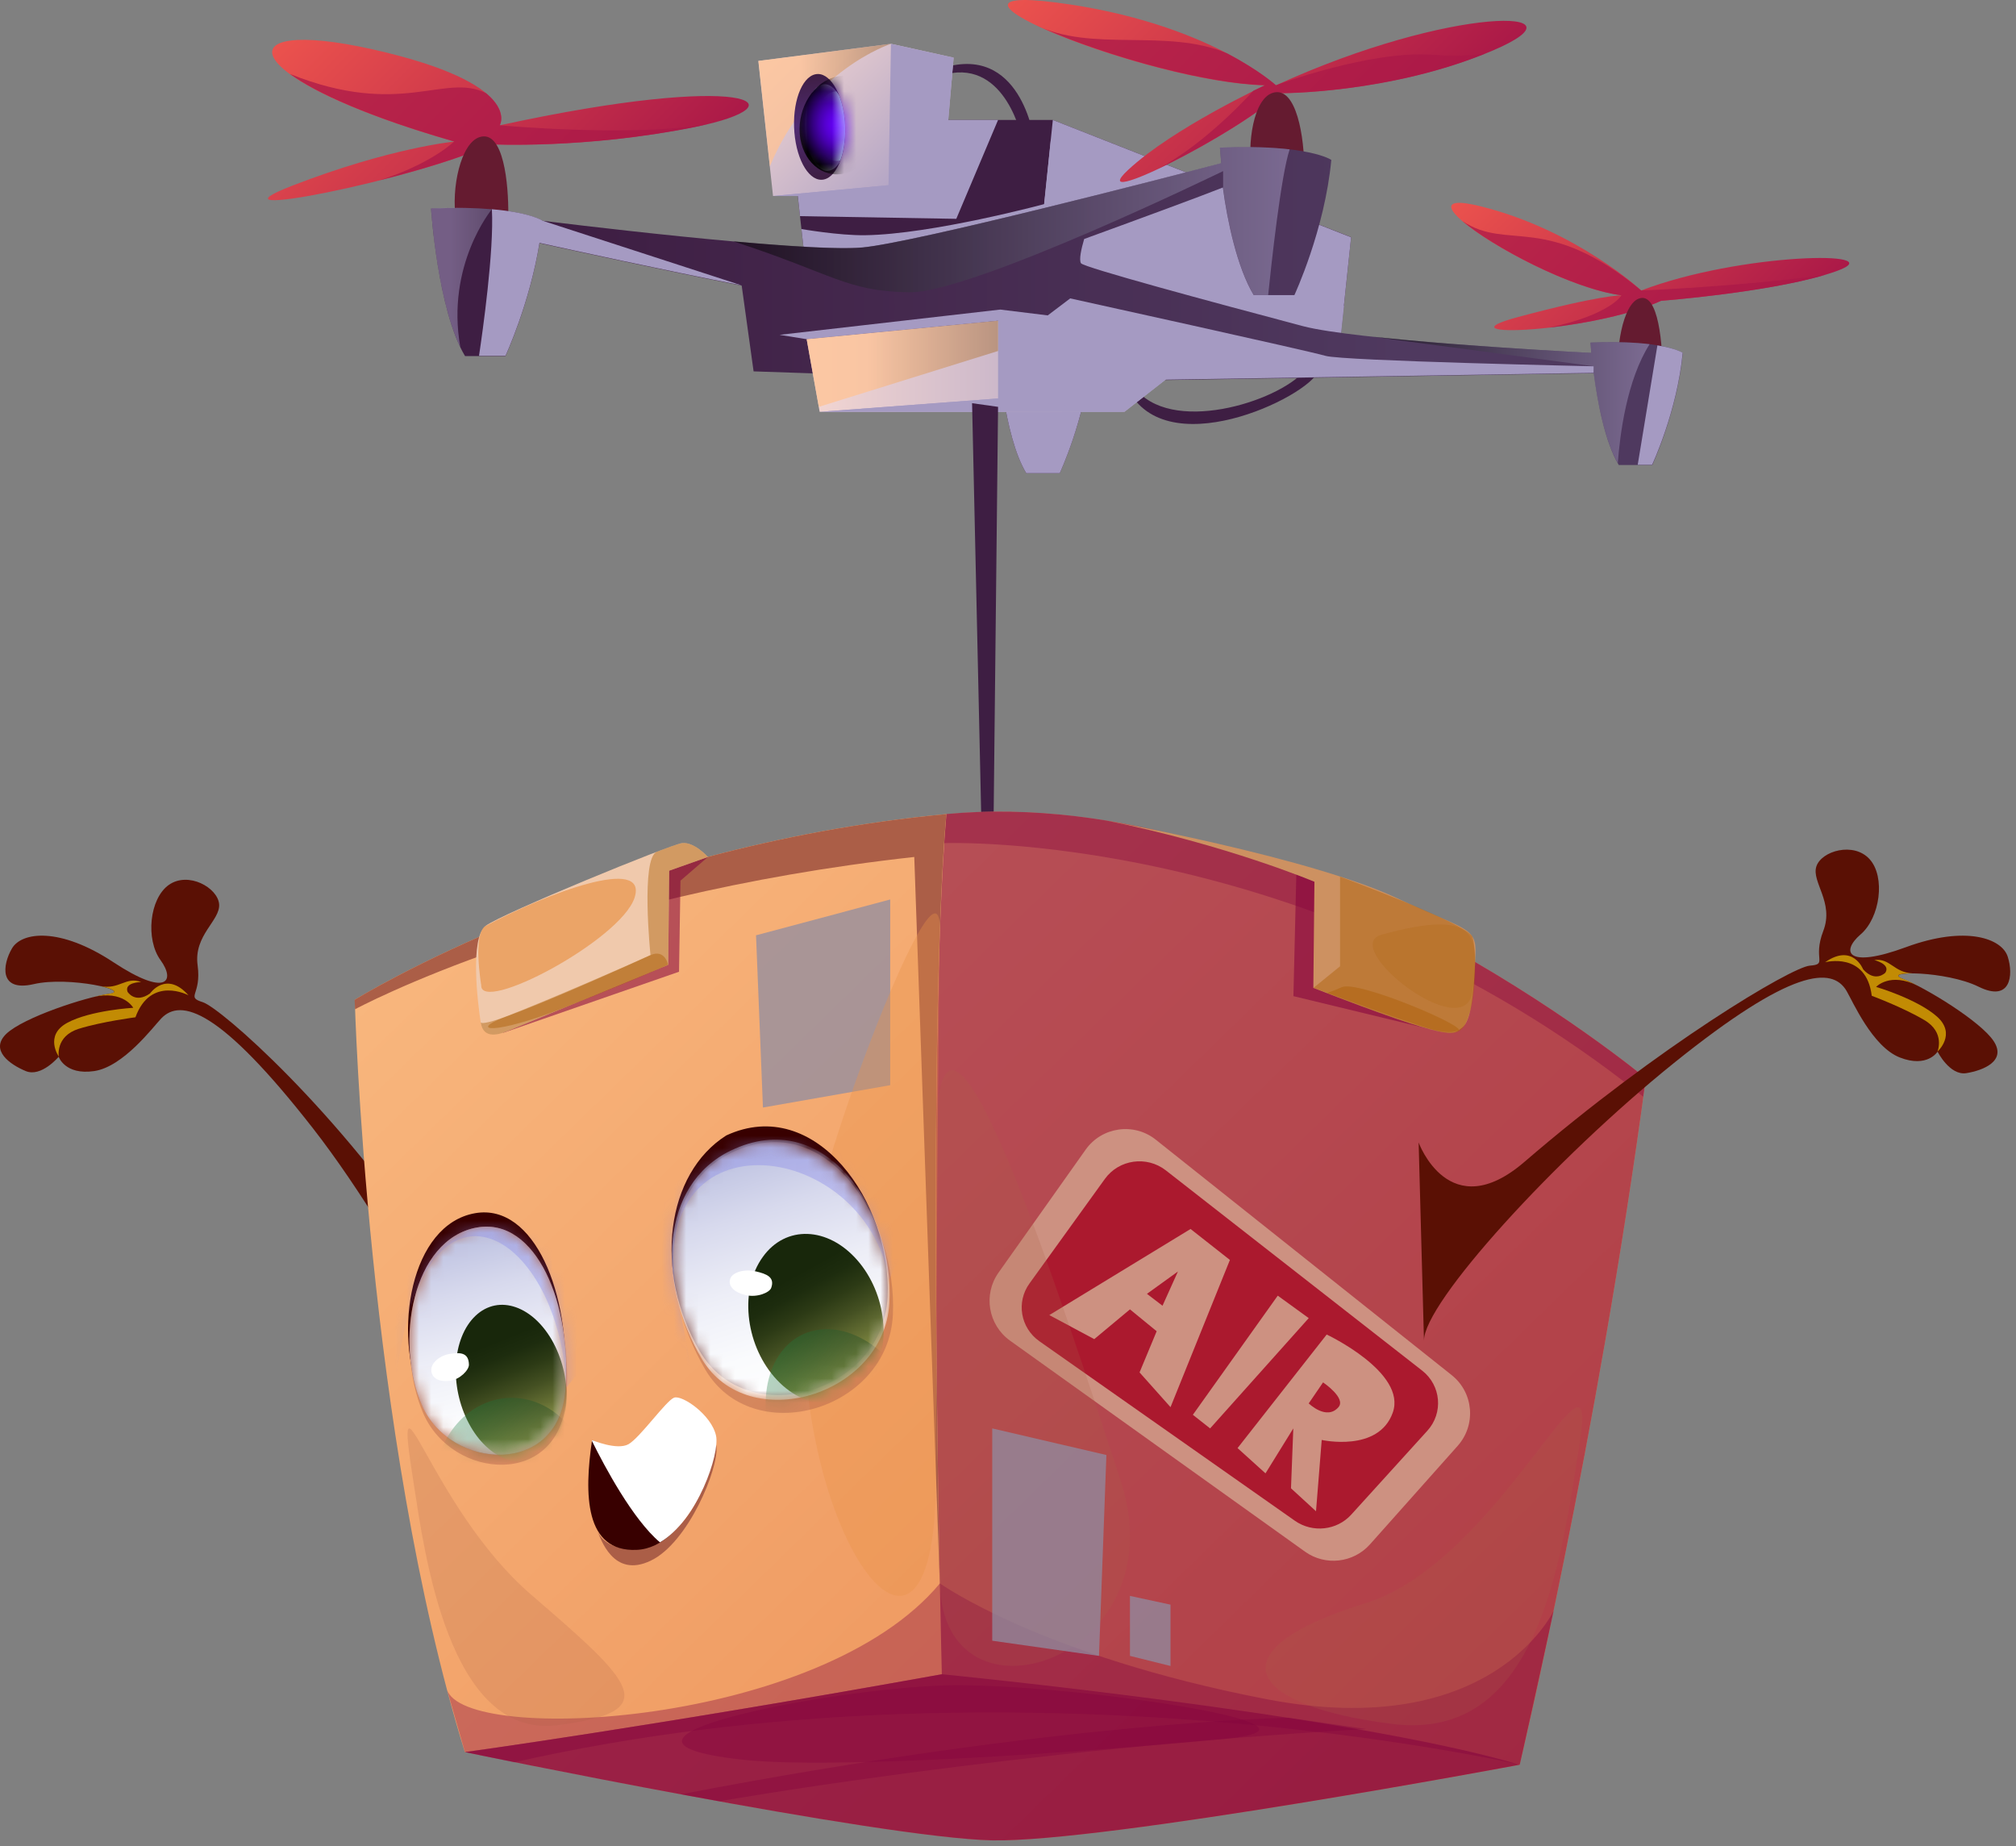 <?xml version="1.0" encoding="UTF-8"?> <svg xmlns="http://www.w3.org/2000/svg" width="166" height="152" viewBox="0 0 166 152" fill="none"><rect x="0" y="0" width="166" height="152" fill="#808080" stroke="none"/> <path d="M42.152 124.427C42.902 121.417 33.482 102.787 25.782 92.917C18.082 83.047 14.892 82.177 13.282 83.847C12.612 84.547 10.162 87.837 7.752 88.187C5.342 88.537 4.832 87.007 4.832 87.007C4.832 87.007 3.402 88.717 2.122 88.187C0.842 87.657 -0.878 86.467 0.522 85.117C1.922 83.777 7.052 82.087 8.992 81.827C10.932 81.567 5.672 80.357 2.782 81.027C-0.108 81.697 0.192 79.437 0.992 78.077C1.802 76.717 4.942 76.317 9.342 79.227C13.742 82.127 14.462 80.767 13.222 79.057C11.972 77.347 12.302 73.987 13.902 72.857C15.512 71.727 17.922 73.087 18.042 74.437C18.162 75.787 15.932 76.987 16.272 79.477C16.612 81.967 15.252 82.057 16.702 82.517C18.142 82.977 27.812 91.357 35.882 103.607C42.942 114.327 41.082 105.387 41.082 105.387L47.722 114.067L44.352 123.997L42.152 124.427Z" fill="#5A1004"></path> <path d="M5.532 84.217C7.442 83.177 10.972 82.977 10.972 82.977C10.972 82.977 10.152 81.497 7.652 82.097C8.182 81.967 8.642 81.867 8.992 81.817C9.822 81.707 9.332 81.417 8.272 81.187C9.812 81.507 10.362 80.377 11.622 80.857C11.622 80.857 10.212 80.867 10.502 81.657C10.502 81.657 11.112 82.667 12.352 81.797C12.352 81.797 13.682 79.877 15.522 81.947C15.522 81.947 12.422 80.287 11.152 83.757C11.152 83.757 8.422 84.107 6.482 84.707C4.542 85.317 4.842 86.997 4.842 86.997C4.842 86.997 3.622 85.257 5.532 84.217Z" fill="#C28B04"></path> <path d="M77.942 6.098C82.882 4.947 84.162 11.457 84.162 11.457H85.142C85.142 11.457 84.072 3.408 77.402 5.668C70.742 7.918 77.942 6.098 77.942 6.098Z" fill="#3E1E43"></path> <path d="M92.712 31.677C95.632 38.528 107.772 32.688 108.552 30.547C109.322 28.407 109.612 27.988 107.402 30.547C105.192 33.108 96.292 35.877 93.372 31.848C90.442 27.808 92.712 31.677 92.712 31.677Z" fill="#3E1E43"></path> <path d="M135.142 23.917C135.142 23.917 129.802 18.957 121.962 16.997C114.132 15.037 126.862 23.427 133.512 24.317C133.512 24.317 131.792 24.277 124.982 26.107C118.162 27.937 131.032 27.397 136.772 24.767C136.772 24.767 146.592 24.007 151.262 22.307C155.932 20.607 143.302 20.797 135.142 23.917Z" fill="url(#paint0_linear_107_710)"></path> <path opacity="0.75" d="M150.262 22.637C143.292 23.598 135.142 23.918 135.142 23.918C127.262 17.407 124.202 20.727 120.412 18.198C122.802 20.258 129.352 23.758 133.512 24.317C133.512 24.317 132.632 25.907 127.542 26.977C130.512 26.637 134.302 25.898 136.772 24.767C136.772 24.767 145.322 24.108 150.262 22.637Z" fill="#AB1948"></path> <path d="M41.152 10.318C41.152 10.318 43.202 6.877 30.702 4.067C18.202 1.257 19.362 6.477 37.402 11.658C37.402 11.658 32.182 12.148 24.092 15.277C16.012 18.407 34.302 14.787 40.402 11.887C40.402 11.887 48.162 12.287 57.222 10.457C66.292 8.617 61.692 5.847 41.152 10.318Z" fill="url(#paint1_linear_107_710)"></path> <path opacity="0.75" d="M41.152 10.317C41.152 10.317 41.822 9.177 40.032 7.677C36.602 5.947 33.042 9.767 23.872 6.087C25.982 7.637 30.432 9.647 37.402 11.647C37.402 11.647 35.512 13.497 31.242 14.847C34.692 13.977 38.292 12.887 40.412 11.877C40.412 11.877 48.172 12.277 57.232 10.447C57.632 10.367 58.002 10.277 58.352 10.197C52.222 11.337 41.152 10.317 41.152 10.317Z" fill="#AB1948"></path> <path d="M39.492 11.288C41.472 10.658 41.882 15.158 41.852 17.708C41.832 20.258 38.002 20.798 37.552 18.148C37.122 15.498 37.942 11.778 39.492 11.288Z" fill="#651B30"></path> <path d="M82.182 28.898C82.182 28.898 82.622 35.848 84.502 38.958H87.262C87.262 38.958 89.332 34.518 89.772 29.738C89.772 29.738 88.242 28.648 82.182 28.898Z" fill="#3E1E43"></path> <path d="M82.182 28.898C82.182 28.898 82.622 35.848 84.502 38.958H87.262C87.262 38.958 89.332 34.518 89.772 29.738C89.772 29.738 88.242 28.648 82.182 28.898Z" fill="#A59AC2"></path> <path d="M66.152 20.307L64.992 9.877H86.692L111.252 19.527L110.272 28.857L66.152 20.307Z" fill="#3E1E43"></path> <path d="M86.532 11.447L87.822 14.977L110.662 25.188L110.272 28.858L85.142 24.567L85.982 16.808L86.532 11.447Z" fill="#A59AC2"></path> <path d="M62.442 5.017L63.652 16.137H77.542L78.522 4.747L73.362 3.607L62.442 5.017Z" fill="url(#paint2_linear_107_710)"></path> <path d="M73.362 3.607L73.162 15.247L63.652 16.137H65.692L65.872 17.797L78.742 18.017L82.182 9.877H78.082L78.522 4.747L73.362 3.607Z" fill="#A59AC2"></path> <path d="M86.692 9.877L85.972 16.807C85.972 16.807 76.752 19.287 71.242 19.367C69.062 19.397 65.992 18.857 65.992 18.857L66.152 20.307L82.362 24.757L110.272 28.857L110.422 27.417L111.252 19.537L86.692 9.877Z" fill="#A59AC2"></path> <path d="M105.062 7.028C105.062 7.028 99.452 1.818 86.972 0.208C74.492 -1.392 94.442 6.778 104.162 7.028C104.162 7.028 96.592 10.537 92.882 13.998C89.172 17.457 102.052 10.938 105.412 7.678C105.412 7.678 114.532 7.728 122.902 4.168C131.272 0.608 119.492 0.408 105.062 7.028Z" fill="url(#paint3_linear_107_710)"></path> <path opacity="0.75" d="M122.292 4.408C121.222 4.558 119.812 4.648 117.952 4.508C112.772 4.138 105.062 7.018 105.062 7.018C105.062 7.018 103.752 5.818 101.032 4.388C96.022 2.278 89.842 4.368 85.222 2.018C89.402 4.038 98.502 6.858 104.162 7.008C104.162 7.008 103.792 7.178 103.202 7.468C103.202 7.468 99.442 11.738 95.332 13.908C98.602 12.368 103.522 9.498 105.422 7.658C105.412 7.678 114.092 7.708 122.292 4.408Z" fill="#AB1948"></path> <path d="M104.792 7.647C106.772 7.017 107.412 11.417 107.392 13.967C107.372 16.517 103.542 17.057 103.092 14.407C102.652 11.757 103.232 8.137 104.792 7.647Z" fill="#651B30"></path> <path d="M134.932 24.588C136.582 23.958 136.922 28.458 136.902 31.008C136.882 33.558 133.692 34.098 133.322 31.448C132.952 28.798 133.632 25.078 134.932 24.588Z" fill="#651B30"></path> <path d="M130.962 28.207C130.962 28.207 130.982 28.537 131.032 29.057C127.782 28.887 111.612 27.987 107.302 26.857C99.742 24.857 89.242 22.017 89.012 21.677C88.832 21.397 89.032 20.497 89.272 19.677C94.242 17.867 98.692 16.227 100.692 15.437C101.062 18.217 101.872 22.037 103.232 24.297H106.582C106.582 24.297 109.082 18.937 109.622 13.167C109.622 13.167 107.772 11.857 100.452 12.157C100.452 12.157 100.482 12.647 100.562 13.437C95.772 14.687 75.392 19.957 71.042 20.377C66.102 20.857 44.662 18.177 44.662 18.177C44.662 18.177 42.812 16.867 35.492 17.167C35.492 17.167 36.032 25.567 38.292 29.317H41.622C41.622 29.317 43.612 25.037 44.422 20.017C47.102 20.607 54.612 22.247 61.072 23.517L62.052 30.577L86.702 31.407L89.382 31.287L88.942 31.407L131.232 30.727C131.532 33.037 132.142 36.387 133.292 38.287H136.052C136.052 38.287 138.122 33.847 138.562 29.067C138.552 29.047 137.022 27.957 130.962 28.207Z" fill="url(#paint4_linear_107_710)"></path> <path d="M66.422 27.927L67.492 33.907H92.592L98.302 29.448L82.182 26.407L66.422 27.927Z" fill="url(#paint5_linear_107_710)"></path> <path d="M67.492 33.908L82.182 32.808V26.408L66.422 27.928L64.192 27.568L82.362 25.488L86.272 25.968L88.122 24.568C88.122 24.568 107.712 28.878 109.142 29.298C110.572 29.718 131.232 30.158 131.232 30.158L131.222 30.698L95.972 31.258L92.592 33.898H67.492V33.908Z" fill="#A59AC2"></path> <path d="M40.502 17.227C40.692 20.617 39.732 27.378 39.442 29.297H41.622C41.622 29.297 43.612 25.017 44.422 19.997C47.102 20.587 54.612 22.227 61.072 23.497L44.662 18.168C44.662 18.157 43.702 17.497 40.502 17.227Z" fill="#A59AC2"></path> <path d="M138.552 29.047C138.552 29.047 138.042 28.688 136.472 28.438L134.852 38.267H136.032C136.042 38.267 138.112 33.828 138.552 29.047Z" fill="#A59AC2"></path> <path opacity="0.52" d="M40.502 17.228C39.222 17.118 37.582 17.068 35.492 17.158C35.492 17.158 35.962 24.568 37.902 28.578C36.702 21.798 40.502 17.228 40.502 17.228Z" fill="url(#paint6_linear_107_710)"></path> <path opacity="0.52" d="M100.712 14.088V15.518C101.082 18.288 101.892 22.058 103.242 24.297H104.422C104.682 21.758 105.472 14.447 106.192 12.297C104.822 12.137 102.962 12.047 100.452 12.148C100.452 12.148 100.482 12.637 100.562 13.428C95.772 14.678 75.392 19.948 71.042 20.367C69.172 20.547 64.932 20.277 60.382 19.867C68.662 22.567 69.642 23.968 74.822 24.067C79.992 24.177 100.712 14.088 100.712 14.088Z" fill="url(#paint7_linear_107_710)"></path> <path opacity="0.52" d="M130.962 28.207C130.962 28.207 130.982 28.538 131.032 29.058C128.682 28.938 119.562 28.427 113.072 27.727C113.062 27.727 131.232 30.157 131.232 30.157L131.222 30.698C131.512 32.958 132.112 36.197 133.212 38.127C133.382 35.797 133.952 31.288 135.832 28.337C134.692 28.198 133.112 28.117 130.962 28.207Z" fill="url(#paint8_linear_107_710)"></path> <path opacity="0.74" d="M63.392 13.697L62.452 5.017L73.362 3.607C73.362 3.607 66.632 5.787 63.392 13.697Z" fill="url(#paint9_linear_107_710)"></path> <path opacity="0.74" d="M66.422 27.927L67.422 33.498L82.182 28.898V26.407L66.422 27.927Z" fill="url(#paint10_linear_107_710)"></path> <path d="M65.412 10.908C65.612 13.297 66.702 15.027 67.842 14.777C68.992 14.527 69.762 12.377 69.562 9.988C69.362 7.598 68.272 5.868 67.132 6.118C65.982 6.368 65.212 8.518 65.412 10.908Z" fill="url(#paint11_linear_107_710)"></path> <path d="M67.722 6.958C66.782 7.168 66.152 8.918 66.312 10.878C66.472 12.838 67.362 14.258 68.302 14.047C68.632 13.977 68.922 13.707 69.152 13.318C69.502 12.438 69.662 11.248 69.562 9.988C69.502 9.218 69.342 8.518 69.122 7.928C68.742 7.228 68.242 6.838 67.722 6.958Z" fill="#A59AC2"></path> <path d="M67.162 10.768C67.292 12.338 68.162 13.438 69.102 13.228C69.132 13.218 69.162 13.208 69.192 13.198C69.512 12.328 69.662 11.188 69.562 9.988C69.502 9.218 69.342 8.518 69.122 7.928C69.042 7.778 68.962 7.648 68.872 7.528C68.792 7.528 68.722 7.538 68.642 7.548C67.692 7.768 67.032 9.198 67.162 10.768Z" fill="#D6FFFF"></path> <mask id="mask0_107_710" style="mask-type:luminance" maskUnits="userSpaceOnUse" x="65" y="6" width="5" height="9"> <path d="M65.412 10.908C65.612 13.297 66.702 15.027 67.842 14.777C68.992 14.527 69.762 12.377 69.562 9.988C69.362 7.598 68.272 5.868 67.132 6.118C65.982 6.368 65.212 8.518 65.412 10.908Z" fill="white"></path> </mask> <g mask="url(#mask0_107_710)"> <path d="M65.852 11.037C65.672 8.838 67.022 6.718 68.872 6.308C70.722 5.898 72.362 7.358 72.552 9.558C72.732 11.758 71.382 13.877 69.532 14.287C67.682 14.697 66.032 13.238 65.852 11.037Z" fill="url(#paint12_radial_107_710)"></path> </g> <path d="M89.772 27.837C89.732 29.477 87.462 33.907 87.462 33.907H88.112C88.112 33.907 89.902 30.077 90.252 27.837H89.772Z" fill="#A59AC2"></path> <path d="M78.402 6.097L75.262 7.977V16.137H75.622L76.032 8.357L78.332 6.937L78.402 6.097Z" fill="#A59AC2"></path> <path d="M63.652 16.138L73.162 15.248L77.542 16.138H65.692H63.652Z" fill="#A59AC2"></path> <path d="M67.492 33.908L82.182 32.808L92.592 33.908H67.492Z" fill="#A59AC2"></path> <path d="M80.042 33.197L81.032 77.808H81.702L82.182 33.498L80.042 33.197Z" fill="#3E1E43"></path> <path d="M29.212 82.318C29.212 82.318 30.152 118.008 38.272 144.248C38.272 144.248 72.452 151.328 81.702 151.518C90.952 151.708 125.132 145.298 125.132 145.298C125.132 145.298 131.552 118.478 135.522 88.788C135.522 88.788 106.252 64.378 77.932 67.028C49.602 69.668 29.212 82.318 29.212 82.318Z" fill="url(#paint13_linear_107_710)"></path> <g opacity="0.36"> <path d="M77.922 67.018C77.862 67.768 77.802 68.578 77.742 69.418C77.782 69.418 107.732 68.268 135.182 90.198C135.222 90.228 135.262 90.258 135.302 90.288C135.372 89.788 135.442 89.278 135.512 88.778C135.512 88.778 106.252 64.378 77.922 67.018Z" fill="#83003D"></path> </g> <g opacity="0.55"> <path d="M125.132 145.298C125.132 145.298 131.552 118.478 135.522 88.788C135.522 88.788 106.252 64.378 77.932 67.028C76.232 86.668 77.552 137.848 77.552 137.848C53.382 142.198 38.282 144.258 38.282 144.258C38.282 144.258 72.462 151.338 81.712 151.528C90.952 151.708 125.132 145.298 125.132 145.298Z" fill="#83003D"></path> </g> <path d="M82.222 104.778L89.392 94.658C90.722 92.778 93.372 92.398 95.172 93.838L119.532 113.218C121.342 114.658 121.562 117.308 120.032 119.038L112.802 127.158C111.432 128.688 109.132 128.948 107.462 127.758L83.162 110.378C81.362 109.078 80.942 106.578 82.222 104.778Z" fill="#CD9181"></path> <path d="M84.772 105.668L90.982 97.058C92.142 95.458 94.422 95.138 95.992 96.358L117.102 112.848C118.662 114.068 118.862 116.328 117.532 117.798L111.262 124.708C110.082 126.008 108.082 126.228 106.632 125.218L85.582 110.428C84.022 109.328 83.662 107.198 84.772 105.668Z" fill="#AB192E"></path> <path d="M98.222 116.487L105.212 106.677L107.762 108.527L99.642 117.607L98.222 116.487Z" fill="#CD9181"></path> <path d="M86.402 108.277L90.102 110.257L93.042 107.807L95.242 109.607L93.832 112.997L96.382 115.857L101.272 103.737L98.032 101.188L86.402 108.277ZM95.722 107.507L94.442 106.527L96.992 104.688L95.722 107.507Z" fill="#CD9181"></path> <path d="M109.242 109.878L101.902 119.228L104.202 121.308L106.492 117.608L106.302 122.538L108.362 124.428L108.832 118.558C108.832 118.558 113.512 119.608 114.682 116.308C115.862 112.998 109.242 109.878 109.242 109.878ZM110.212 115.858C109.232 116.988 107.762 115.548 107.762 115.548L108.942 113.818C108.942 113.818 110.862 115.108 110.212 115.858Z" fill="#CD9181"></path> <path d="M77.382 130.378C77.092 115.448 76.622 82.038 77.922 67.028C49.602 69.668 29.202 82.318 29.202 82.318C29.202 82.318 29.212 82.598 29.232 83.098C29.232 83.098 46.532 73.728 75.282 70.558L77.382 130.378Z" fill="#AB5E47"></path> <g opacity="0.55"> <path d="M81.702 151.518C90.952 151.708 125.132 145.298 125.132 145.298C110.972 141.108 77.552 137.848 77.552 137.848C53.382 142.198 38.282 144.258 38.282 144.258C38.282 144.258 72.452 151.328 81.702 151.518Z" fill="#83003D"></path> </g> <g opacity="0.55"> <path d="M106.742 71.957L106.502 82.017L118.502 84.918L109.092 72.297L106.742 71.957Z" fill="#83003D"></path> </g> <path d="M91.102 67.558C91.102 67.558 107.782 70.558 115.002 73.938C120.732 76.618 121.592 76.298 121.492 78.598C121.362 81.658 121.172 84.058 120.382 84.618C119.602 85.178 119.962 85.908 108.142 81.338L108.232 72.598C108.242 72.598 100.962 69.548 91.102 67.558Z" fill="#CD9161"></path> <g opacity="0.44"> <path d="M110.482 81.278C111.792 80.668 120.982 84.598 120.072 84.858C119.162 85.118 118.342 85.278 109.242 81.758C109.242 81.758 109.922 81.548 110.482 81.278Z" fill="#AB5E04"></path> </g> <g opacity="0.21"> <path d="M113.762 76.957C110.212 77.938 120.642 86.157 121.242 81.638C121.832 77.138 121.872 74.728 113.762 76.957Z" fill="#AB5E04"></path> </g> <g opacity="0.55"> <path d="M41.402 85.048L55.912 80.008L56.032 72.508L58.292 70.558L54.572 70.978L41.402 85.048Z" fill="#83003D"></path> </g> <path d="M55.022 79.438L55.102 71.688L58.292 70.558C58.292 70.558 57.162 69.287 56.152 69.418C55.142 69.558 41.322 75.218 39.992 76.228C38.662 77.237 39.352 82.707 39.582 84.168C39.802 85.627 41.172 85.147 41.872 84.858C43.682 84.108 55.022 79.438 55.022 79.438Z" fill="#F0C9AC"></path> <g opacity="0.44"> <path d="M41.862 84.868C43.682 84.108 55.022 79.438 55.022 79.438L55.102 71.688L58.292 70.558C58.292 70.558 57.162 69.287 56.152 69.418C55.942 69.448 55.172 69.718 54.092 70.127C52.742 70.627 53.562 78.638 53.562 78.638C53.562 78.638 39.922 84.907 39.582 84.168C39.792 85.638 41.152 85.157 41.862 84.868Z" fill="#AB5E04"></path> </g> <g opacity="0.44"> <path d="M41.412 83.798C38.692 84.858 40.582 85.278 46.412 82.988C52.242 80.698 55.012 79.438 55.012 79.438C55.012 79.438 54.762 78.098 53.542 78.648C52.332 79.198 45.672 82.138 41.412 83.798Z" fill="#AB5E04"></path> </g> <g opacity="0.68"> <path d="M39.622 81.098C39.482 83.558 51.122 77.398 52.252 73.908C53.382 70.408 45.042 73.538 39.992 76.238C38.902 76.808 39.622 81.098 39.622 81.098Z" fill="#E99247"></path> </g> <g opacity="0.36"> <path d="M36.802 139.088C38.112 143.698 67.592 142.178 77.392 130.368C77.392 130.368 85.672 136.308 104.272 139.898C122.872 143.488 127.932 132.618 127.932 132.618L125.142 145.288C125.142 145.288 83.602 135.748 42.342 145.098L38.282 144.248L36.802 139.088Z" fill="#83003D"></path> </g> <g opacity="0.36"> <path d="M59.232 148.308C59.232 148.308 83.492 144.008 112.482 142.358L106.092 141.428C106.092 141.428 87.312 141.728 56.082 147.728L59.232 148.308Z" fill="#83003D"></path> </g> <g opacity="0.36"> <path d="M60.982 144.868C46.492 143.218 68.312 139.058 77.752 138.768C87.182 138.488 112.302 142.088 100.662 143.188C89.022 144.288 68.482 145.728 60.982 144.868Z" fill="#83003D"></path> </g> <g opacity="0.2"> <path d="M77.082 93.168C77.422 75.908 87.462 107.188 92.282 121.918C97.102 136.648 77.652 143.068 77.392 130.368C77.122 117.668 77.082 93.168 77.082 93.168Z" fill="#AB5E47"></path> </g> <g opacity="0.2"> <path d="M112.482 131.978C123.402 128.598 131.652 108.608 130.092 118.668C128.532 128.718 126.632 143.418 114.692 141.948C102.752 140.468 99.692 135.938 112.482 131.978Z" fill="#AB5E47"></path> </g> <g opacity="0.2"> <path d="M34.072 122.208C32.222 110.478 35.342 124.048 43.702 131.268C52.062 138.488 54.832 140.928 45.872 142.048C36.902 143.158 34.922 127.588 34.072 122.208Z" fill="#AB5E47"></path> </g> <path opacity="0.74" d="M62.252 77.008L73.302 74.058V89.348L62.822 91.188L62.252 77.008Z" fill="#908DA2"></path> <g opacity="0.35"> <path d="M77.372 77.007C77.822 68.278 68.072 93.698 66.782 101.528C63.162 123.478 77.052 144.188 77.072 121.658C77.092 99.127 77.372 77.007 77.372 77.007Z" fill="#E99247"></path> </g> <path opacity="0.74" d="M81.702 117.608V135.088L90.492 136.338L91.102 119.798L81.702 117.608Z" fill="#908DA2"></path> <path opacity="0.74" d="M93.042 131.398V136.338L96.382 137.168V132.118L93.042 131.398Z" fill="#908DA2"></path> <g opacity="0.44"> <path d="M108.152 81.338L110.342 79.558V72.178C110.342 72.178 120.922 76.068 121.252 77.158C121.582 78.258 121.532 81.618 121.052 83.258C120.572 84.888 120.162 85.298 118.502 84.928C116.842 84.548 108.152 81.338 108.152 81.338Z" fill="#AB5E04"></path> </g> <path d="M39.122 99.888C43.992 99.038 47.042 106.598 46.482 113.988C45.932 121.388 37.082 120.678 34.702 115.188C32.322 109.698 33.792 100.818 39.122 99.888Z" fill="#380000"></path> <g opacity="0.42"> <path d="M39.272 101.068C44.142 100.218 47.192 107.778 46.632 115.168C46.072 122.558 37.232 121.858 34.852 116.368C32.472 110.878 33.942 101.998 39.272 101.068Z" fill="#AB5E47"></path> </g> <path d="M59.802 93.487C67.162 90.078 73.452 99.037 73.082 106.798C72.712 114.678 61.522 117.938 57.622 111.258C53.762 104.628 54.862 96.608 59.802 93.487Z" fill="#380000"></path> <g opacity="0.42"> <path d="M60.222 94.917C68.092 91.107 73.882 100.467 73.522 108.237C73.152 116.137 61.952 119.417 58.052 112.727C54.182 106.097 54.422 97.727 60.222 94.917Z" fill="#AB5E47"></path> </g> <mask id="mask1_107_710" style="mask-type:luminance" maskUnits="userSpaceOnUse" x="55" y="94" width="19" height="22"> <path d="M60.162 94.737C67.332 91.608 73.682 99.838 73.232 107.318C72.772 114.918 61.612 118.268 57.802 111.908C54.042 105.598 54.362 97.537 60.162 94.737Z" fill="white"></path> </mask> <g mask="url(#mask1_107_710)"> <path d="M60.162 94.737C68.032 90.938 73.682 99.838 73.232 107.317C72.772 114.917 61.612 118.267 57.802 111.907C54.042 105.597 54.362 97.537 60.162 94.737Z" fill="url(#paint14_linear_107_710)"></path> </g> <mask id="mask2_107_710" style="mask-type:luminance" maskUnits="userSpaceOnUse" x="55" y="94" width="19" height="22"> <path d="M60.162 94.737C67.332 91.608 73.682 99.838 73.232 107.318C72.772 114.918 61.612 118.268 57.802 111.908C54.042 105.598 54.362 97.537 60.162 94.737Z" fill="white"></path> </mask> <g mask="url(#mask2_107_710)"> <path d="M70.582 103.747C73.012 106.517 73.482 110.927 71.612 113.607C69.732 116.307 66.202 116.197 63.752 113.367C61.322 110.547 60.902 106.117 62.812 103.487C64.692 100.857 68.162 100.987 70.582 103.747Z" fill="url(#paint15_linear_107_710)"></path> <path opacity="0.32" d="M71.752 110.687C75.182 113.057 77.062 118.017 75.932 121.797C74.792 125.617 71.022 126.767 67.532 124.347C64.052 121.927 62.212 116.897 63.412 113.137C64.602 109.407 68.322 108.327 71.752 110.687Z" fill="url(#paint16_linear_107_710)"></path> <path opacity="0.37" d="M73.222 105.357C71.052 93.487 52.552 91.467 55.852 107.247C61.262 133.187 52.792 115.337 52.792 115.337L53.602 99.887L63.312 88.227C63.312 88.227 71.292 87.997 72.292 89.677C73.292 91.357 75.522 100.177 75.522 100.177L73.222 105.357Z" fill="#8486EA"></path> <path d="M63.502 106.037C63.362 106.427 62.352 106.847 61.422 106.637C60.492 106.427 59.912 105.907 60.132 105.277C60.322 104.747 61.292 104.467 62.222 104.677C63.152 104.887 63.812 105.167 63.502 106.037Z" fill="white"></path> </g> <path d="M39.272 101.067C44.142 100.197 47.142 107.407 46.552 114.507C45.962 121.607 37.132 121.027 34.782 115.787C32.432 110.547 33.942 102.017 39.272 101.067Z" fill="#AB5E47"></path> <mask id="mask3_107_710" style="mask-type:luminance" maskUnits="userSpaceOnUse" x="33" y="100" width="14" height="20"> <path d="M39.272 101.067C44.142 100.197 47.142 107.407 46.552 114.507C45.962 121.607 37.132 121.027 34.782 115.787C32.432 110.547 33.942 102.017 39.272 101.067Z" fill="white"></path> </mask> <g mask="url(#mask3_107_710)"> <path d="M39.272 101.067C44.142 100.197 47.142 107.407 46.552 114.507C45.962 121.607 37.132 121.027 34.782 115.787C32.432 110.547 33.942 102.017 39.272 101.067Z" fill="url(#paint17_linear_107_710)"></path> </g> <mask id="mask4_107_710" style="mask-type:luminance" maskUnits="userSpaceOnUse" x="33" y="100" width="14" height="20"> <path d="M39.272 101.067C44.142 100.197 47.142 107.407 46.552 114.507C45.962 121.607 37.132 121.027 34.782 115.787C32.432 110.547 33.942 102.017 39.272 101.067Z" fill="white"></path> </mask> <g mask="url(#mask4_107_710)"> <path d="M45.582 110.587C47.202 113.647 46.962 117.607 45.032 119.437C43.102 121.257 40.222 120.247 38.602 117.187C36.982 114.127 37.222 110.167 39.152 108.337C41.072 106.517 43.952 107.527 45.582 110.587Z" fill="url(#paint18_linear_107_710)"></path> <path opacity="0.32" d="M46.382 116.897C49.162 119.617 49.562 124.417 47.272 127.617C44.982 130.817 40.862 131.217 38.082 128.497C35.302 125.777 34.902 120.977 37.192 117.777C39.482 114.577 43.602 114.177 46.382 116.897Z" fill="url(#paint19_linear_107_710)"></path> <path opacity="0.37" d="M46.642 114.237C46.102 101.747 35.422 94.957 32.842 111.937C28.862 138.177 31.772 118.977 31.772 118.977L32.982 104.167L41.532 94.837C41.532 94.837 47.852 96.627 48.482 98.607C49.102 100.587 49.982 110.097 49.982 110.097L46.642 114.237Z" fill="#8486EA"></path> <path d="M38.612 112.357C38.622 112.787 37.902 113.567 37.042 113.687C36.182 113.807 35.532 113.487 35.512 112.797C35.502 112.207 36.222 111.587 37.082 111.467C37.932 111.337 38.592 111.377 38.612 112.357Z" fill="white"></path> </g> <path d="M49.122 125.847C49.862 128.307 54.702 128.277 57.122 124.007C59.952 118.997 57.392 116.637 57.392 116.637C57.392 116.637 58.802 117.317 58.992 119.107C59.182 120.897 56.672 127.027 53.582 128.497C50.502 129.977 49.452 126.727 49.122 125.847Z" fill="#AB5E47"></path> <path d="M48.752 118.567C48.752 118.567 50.982 119.797 51.932 119.267C52.882 118.737 54.792 115.938 55.452 115.688C56.112 115.438 58.322 116.488 58.692 118.218C59.062 119.948 56.702 127.428 52.422 127.608C48.132 127.798 48.092 123.007 48.752 118.567Z" fill="#380000"></path> <path d="M58.962 118.218C58.592 116.488 56.162 114.828 55.502 115.078C54.842 115.328 52.702 118.368 51.752 118.908C50.802 119.438 48.752 118.568 48.752 118.568C48.752 118.588 48.742 118.618 48.742 118.638C49.782 120.748 52.112 125.108 54.342 126.988C57.462 125.158 59.272 119.678 58.962 118.218Z" fill="white"></path> <path d="M117.252 110.387C117.212 107.287 128.052 95.397 137.802 87.547C147.552 79.697 150.862 79.587 152.042 81.577C152.542 82.417 154.162 86.177 156.432 87.067C158.702 87.957 159.542 86.587 159.542 86.587C159.542 86.587 160.542 88.577 161.912 88.357C163.282 88.137 165.232 87.367 164.172 85.737C163.122 84.107 158.512 81.297 156.682 80.597C154.852 79.897 160.252 79.927 162.912 81.237C165.572 82.557 165.802 80.277 165.322 78.777C164.852 77.267 161.872 76.167 156.932 77.987C151.992 79.807 151.592 78.317 153.202 76.937C154.812 75.557 155.262 72.207 153.952 70.747C152.642 69.287 149.982 70.057 149.562 71.337C149.142 72.617 151.042 74.297 150.132 76.647C149.232 78.997 150.532 79.387 149.022 79.507C147.512 79.627 136.642 86.087 125.532 95.657C119.322 101.007 116.812 94.067 116.812 94.067L117.252 110.387Z" fill="#5A1004"></path> <path d="M159.502 83.707C157.882 82.257 154.482 81.257 154.482 81.257C154.482 81.257 155.622 80.007 157.922 81.167C157.442 80.917 157.012 80.717 156.672 80.587C155.892 80.287 156.432 80.127 157.512 80.137C155.942 80.097 155.662 78.867 154.332 79.047C154.332 79.047 155.702 79.377 155.242 80.087C155.242 80.087 154.422 80.937 153.412 79.807C153.412 79.807 152.562 77.637 150.282 79.227C150.282 79.227 153.672 78.317 154.122 81.987C154.122 81.987 156.702 82.947 158.452 83.987C160.202 85.017 159.532 86.587 159.532 86.587C159.532 86.587 161.122 85.157 159.502 83.707Z" fill="#C28B04"></path> <defs> <linearGradient id="paint0_linear_107_710" x1="124.889" y1="11.526" x2="143.694" y2="30.331" gradientUnits="userSpaceOnUse"> <stop offset="0.004" stop-color="#EB524D"></stop> <stop offset="1" stop-color="#AB1948"></stop> </linearGradient> <linearGradient id="paint1_linear_107_710" x1="27.919" y1="-1.49" x2="49.934" y2="20.525" gradientUnits="userSpaceOnUse"> <stop offset="0.004" stop-color="#EB524D"></stop> <stop offset="1" stop-color="#AB1948"></stop> </linearGradient> <linearGradient id="paint2_linear_107_710" x1="64.054" y1="3.411" x2="77.16" y2="16.517" gradientUnits="userSpaceOnUse"> <stop offset="0.008" stop-color="#F3D6D2"></stop> <stop offset="1" stop-color="#A59AC2"></stop> </linearGradient> <linearGradient id="paint3_linear_107_710" x1="91.864" y1="-8.566" x2="114.302" y2="13.872" gradientUnits="userSpaceOnUse"> <stop offset="0.004" stop-color="#EB524D"></stop> <stop offset="1" stop-color="#AB1948"></stop> </linearGradient> <linearGradient id="paint4_linear_107_710" x1="138.553" y1="25.184" x2="35.49" y2="25.184" gradientUnits="userSpaceOnUse"> <stop offset="0.225" stop-color="#4F395F"></stop> <stop offset="0.887" stop-color="#3E1E43"></stop> </linearGradient> <linearGradient id="paint5_linear_107_710" x1="66.421" y1="30.157" x2="98.304" y2="30.157" gradientUnits="userSpaceOnUse"> <stop offset="0.008" stop-color="#F3D6D2"></stop> <stop offset="1" stop-color="#A59AC2"></stop> </linearGradient> <linearGradient id="paint6_linear_107_710" x1="37.098" y1="22.837" x2="52.129" y2="22.837" gradientUnits="userSpaceOnUse"> <stop stop-color="#A59AC2"></stop> <stop offset="1"></stop> </linearGradient> <linearGradient id="paint7_linear_107_710" x1="60.374" y1="18.2" x2="106.192" y2="18.2" gradientUnits="userSpaceOnUse"> <stop></stop> <stop offset="1" stop-color="#A59AC2"></stop> </linearGradient> <linearGradient id="paint8_linear_107_710" x1="113.069" y1="32.93" x2="135.832" y2="32.93" gradientUnits="userSpaceOnUse"> <stop></stop> <stop offset="1" stop-color="#A59AC2"></stop> </linearGradient> <linearGradient id="paint9_linear_107_710" x1="65.947" y1="8.655" x2="98.68" y2="8.655" gradientUnits="userSpaceOnUse"> <stop stop-color="#FFC293"></stop> <stop offset="0.201" stop-color="#BB8E6C"></stop> <stop offset="0.415" stop-color="#795C46"></stop> <stop offset="0.611" stop-color="#453528"></stop> <stop offset="0.779" stop-color="#1F1812"></stop> <stop offset="0.915" stop-color="#080605"></stop> <stop offset="1"></stop> </linearGradient> <linearGradient id="paint10_linear_107_710" x1="71.478" y1="29.954" x2="118.764" y2="29.954" gradientUnits="userSpaceOnUse"> <stop stop-color="#FFC293"></stop> <stop offset="0.201" stop-color="#BB8E6C"></stop> <stop offset="0.415" stop-color="#795C46"></stop> <stop offset="0.611" stop-color="#453528"></stop> <stop offset="0.779" stop-color="#1F1812"></stop> <stop offset="0.915" stop-color="#080605"></stop> <stop offset="1"></stop> </linearGradient> <linearGradient id="paint11_linear_107_710" x1="67.957" y1="14.565" x2="66.995" y2="6.116" gradientUnits="userSpaceOnUse"> <stop stop-color="#3E1E43"></stop> <stop offset="0.52" stop-color="#502B74"></stop> <stop offset="1" stop-color="#3E1E43"></stop> </linearGradient> <radialGradient id="paint12_radial_107_710" cx="0" cy="0" r="1" gradientUnits="userSpaceOnUse" gradientTransform="translate(69.203 10.296) rotate(167.532) scale(3.428 3.968)"> <stop stop-color="#6800FF"></stop> <stop offset="0.098" stop-color="#6600FA"></stop> <stop offset="0.222" stop-color="#5F00EA"></stop> <stop offset="0.36" stop-color="#5500D0"></stop> <stop offset="0.508" stop-color="#4600AC"></stop> <stop offset="0.663" stop-color="#33007E"></stop> <stop offset="0.826" stop-color="#1C0045"></stop> <stop offset="0.991" stop-color="#020004"></stop> <stop offset="1"></stop> </radialGradient> <linearGradient id="paint13_linear_107_710" x1="41.677" y1="70.154" x2="119.919" y2="150.376" gradientUnits="userSpaceOnUse"> <stop stop-color="#F8B67D"></stop> <stop offset="1" stop-color="#EB8C53"></stop> </linearGradient> <linearGradient id="paint14_linear_107_710" x1="66.512" y1="115.551" x2="60.281" y2="95.611" gradientUnits="userSpaceOnUse"> <stop stop-color="white"></stop> <stop offset="0.239" stop-color="#FAFBFD"></stop> <stop offset="0.504" stop-color="#EDEEF7"></stop> <stop offset="0.782" stop-color="#D7D9ED"></stop> <stop offset="1" stop-color="#C0C4E2"></stop> </linearGradient> <linearGradient id="paint15_linear_107_710" x1="70.074" y1="114.717" x2="63.339" y2="102.454" gradientUnits="userSpaceOnUse"> <stop stop-color="#BFC463"></stop> <stop offset="0.131" stop-color="#91994B"></stop> <stop offset="0.275" stop-color="#667034"></stop> <stop offset="0.414" stop-color="#445022"></stop> <stop offset="0.546" stop-color="#2C3A15"></stop> <stop offset="0.667" stop-color="#1D2C0E"></stop> <stop offset="0.768" stop-color="#18270B"></stop> </linearGradient> <linearGradient id="paint16_linear_107_710" x1="76.312" y1="121.86" x2="63.38" y2="112.651" gradientUnits="userSpaceOnUse"> <stop offset="0.232"></stop> <stop offset="0.339" stop-color="#020804"></stop> <stop offset="0.509" stop-color="#081F10"></stop> <stop offset="0.72" stop-color="#114523"></stop> <stop offset="0.964" stop-color="#1D793E"></stop> <stop offset="1" stop-color="#1F8142"></stop> </linearGradient> <linearGradient id="paint17_linear_107_710" x1="41.548" y1="120.388" x2="37.196" y2="102.522" gradientUnits="userSpaceOnUse"> <stop stop-color="white"></stop> <stop offset="0.239" stop-color="#FAFBFD"></stop> <stop offset="0.504" stop-color="#EDEEF7"></stop> <stop offset="0.782" stop-color="#D7D9ED"></stop> <stop offset="1" stop-color="#C0C4E2"></stop> </linearGradient> <linearGradient id="paint18_linear_107_710" x1="44.176" y1="119.777" x2="39.357" y2="107.823" gradientUnits="userSpaceOnUse"> <stop stop-color="#BFC463"></stop> <stop offset="0.131" stop-color="#91994B"></stop> <stop offset="0.275" stop-color="#667034"></stop> <stop offset="0.414" stop-color="#445022"></stop> <stop offset="0.546" stop-color="#2C3A15"></stop> <stop offset="0.667" stop-color="#1D2C0E"></stop> <stop offset="0.768" stop-color="#18270B"></stop> </linearGradient> <linearGradient id="paint19_linear_107_710" x1="48.121" y1="126.917" x2="38.042" y2="116.79" gradientUnits="userSpaceOnUse"> <stop offset="0.232"></stop> <stop offset="0.339" stop-color="#020804"></stop> <stop offset="0.509" stop-color="#081F10"></stop> <stop offset="0.72" stop-color="#114523"></stop> <stop offset="0.964" stop-color="#1D793E"></stop> <stop offset="1" stop-color="#1F8142"></stop> </linearGradient> </defs> </svg> 
